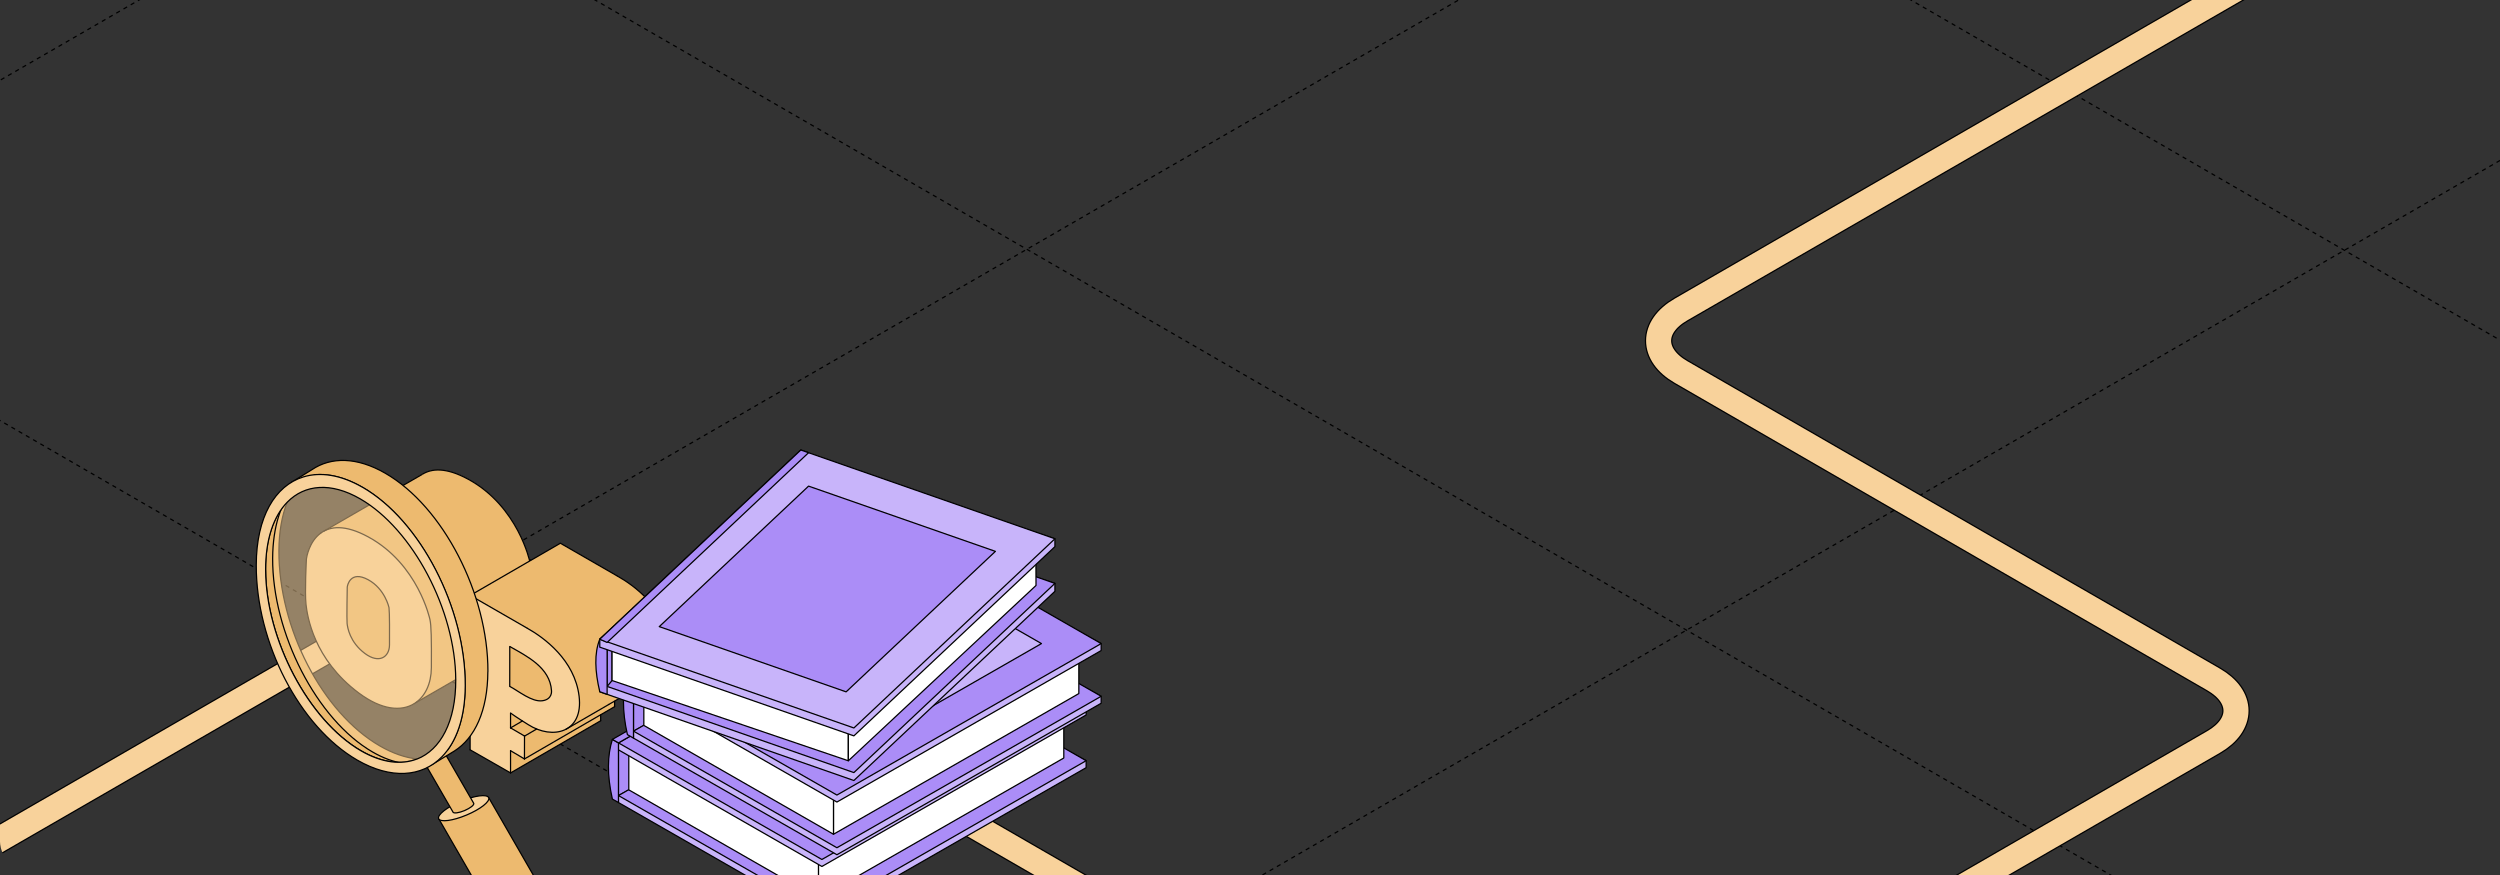 <?xml version="1.0" encoding="UTF-8"?> <svg xmlns="http://www.w3.org/2000/svg" width="1200" height="420" viewBox="0 0 1200 420" fill="none"><rect x="0" y="0" width="1200" height="420" fill="#333333" stroke="none"/><g clip-path="url(#clip0_3_13911)"><g clip-path="url(#clip1_3_13911)"><path d="M-14704.6 -3170.12L3655.33 7429.98" stroke="black" stroke-width="0.6" stroke-linejoin="round" stroke-dasharray="2 2"></path><path d="M-14388.8 -3352.44L3971.12 7247.66" stroke="black" stroke-width="0.6" stroke-linejoin="round" stroke-dasharray="2 2"></path><path d="M-14071.2 -3535.82L4288.75 7064.28" stroke="black" stroke-width="0.6" stroke-linejoin="round" stroke-dasharray="2 2"></path><path d="M-13755.4 -3718.14L4604.54 6881.95" stroke="black" stroke-width="0.6" stroke-linejoin="round" stroke-dasharray="2 2"></path><path d="M-13437.7 -3901.53L4922.16 6698.57" stroke="black" stroke-width="0.6" stroke-linejoin="round" stroke-dasharray="2 2"></path><path d="M-13122 -4083.85L5237.95 6516.25" stroke="black" stroke-width="0.6" stroke-linejoin="round" stroke-dasharray="2 2"></path><path d="M-12804.3 -4267.23L5555.58 6332.87" stroke="black" stroke-width="0.6" stroke-linejoin="round" stroke-dasharray="2 2"></path><path d="M-12488.5 -4449.55L5871.37 6150.55" stroke="black" stroke-width="0.6" stroke-linejoin="round" stroke-dasharray="2 2"></path><path d="M-12170.9 -4632.93L6189 5967.17" stroke="black" stroke-width="0.6" stroke-linejoin="round" stroke-dasharray="2 2"></path><path d="M-11855.1 -4815.26L6504.79 5784.84" stroke="black" stroke-width="0.6" stroke-linejoin="round" stroke-dasharray="2 2"></path><path d="M-11537.5 -4998.64L6822.42 5601.46" stroke="black" stroke-width="0.6" stroke-linejoin="round" stroke-dasharray="2 2"></path><path d="M-18187.5 -1159.28L172.45 9440.82" stroke="black" stroke-width="0.6" stroke-linejoin="round" stroke-dasharray="2 2"></path><path d="M-17871.7 -1341.6L488.241 9258.5" stroke="black" stroke-width="0.6" stroke-linejoin="round" stroke-dasharray="2 2"></path><path d="M-17554 -1524.98L805.868 9075.11" stroke="black" stroke-width="0.6" stroke-linejoin="round" stroke-dasharray="2 2"></path><path d="M-17238.3 -1707.31L1121.66 8892.79" stroke="black" stroke-width="0.6" stroke-linejoin="round" stroke-dasharray="2 2"></path><path d="M-16920.6 -1890.69L1439.28 8709.41" stroke="black" stroke-width="0.6" stroke-linejoin="round" stroke-dasharray="2 2"></path><path d="M-16604.8 -2073.01L1755.07 8527.09" stroke="black" stroke-width="0.6" stroke-linejoin="round" stroke-dasharray="2 2"></path><path d="M-16287.2 -2256.39L2072.7 8343.71" stroke="black" stroke-width="0.6" stroke-linejoin="round" stroke-dasharray="2 2"></path><path d="M-15971.4 -2438.71L2388.49 8161.39" stroke="black" stroke-width="0.6" stroke-linejoin="round" stroke-dasharray="2 2"></path><path d="M-15653.8 -2622.1L2706.12 7978" stroke="black" stroke-width="0.6" stroke-linejoin="round" stroke-dasharray="2 2"></path><path d="M-15338 -2804.42L3021.91 7795.68" stroke="black" stroke-width="0.6" stroke-linejoin="round" stroke-dasharray="2 2"></path><path d="M-15020.4 -2987.8L3339.54 7612.3" stroke="black" stroke-width="0.6" stroke-linejoin="round" stroke-dasharray="2 2"></path><path d="M-11221.7 -5180.96L7138.2 5419.14" stroke="black" stroke-width="0.6" stroke-linejoin="round" stroke-dasharray="2 2"></path><path d="M-10905.9 -5363.28L7453.99 5236.82" stroke="black" stroke-width="0.6" stroke-linejoin="round" stroke-dasharray="2 2"></path><path d="M-10588.3 -5546.66L7771.62 5053.44" stroke="black" stroke-width="0.6" stroke-linejoin="round" stroke-dasharray="2 2"></path><path d="M-10272.5 -5728.98L8087.41 4871.11" stroke="black" stroke-width="0.6" stroke-linejoin="round" stroke-dasharray="2 2"></path><path d="M-9954.88 -5912.37L8405.03 4687.73" stroke="black" stroke-width="0.6" stroke-linejoin="round" stroke-dasharray="2 2"></path><path d="M-9639.08 -6094.69L8720.83 4505.41" stroke="black" stroke-width="0.6" stroke-linejoin="round" stroke-dasharray="2 2"></path><path d="M-9321.46 -6278.07L9038.45 4322.03" stroke="black" stroke-width="0.6" stroke-linejoin="round" stroke-dasharray="2 2"></path><path d="M-9005.67 -6460.39L9354.24 4139.71" stroke="black" stroke-width="0.6" stroke-linejoin="round" stroke-dasharray="2 2"></path><path d="M-8688.04 -6643.77L9671.87 3956.33" stroke="black" stroke-width="0.6" stroke-linejoin="round" stroke-dasharray="2 2"></path><path d="M-8372.25 -6826.09L9987.66 3774.01" stroke="black" stroke-width="0.6" stroke-linejoin="round" stroke-dasharray="2 2"></path><path d="M-8054.62 -7009.48L10305.3 3590.62" stroke="black" stroke-width="0.6" stroke-linejoin="round" stroke-dasharray="2 2"></path><path d="M-11535.7 7429.97L6824.24 -3170.13" stroke="black" stroke-width="0.6" stroke-linejoin="round" stroke-dasharray="2 2"></path><path d="M-11852.3 7247.16L6507.6 -3352.94" stroke="black" stroke-width="0.6" stroke-linejoin="round" stroke-dasharray="2 2"></path><path d="M-12169 7064.32L6190.91 -3535.78" stroke="black" stroke-width="0.6" stroke-linejoin="round" stroke-dasharray="2 2"></path><path d="M-12485.7 6881.48L5874.22 -3718.62" stroke="black" stroke-width="0.6" stroke-linejoin="round" stroke-dasharray="2 2"></path><path d="M-12802.3 6698.66L5557.58 -3901.44" stroke="black" stroke-width="0.6" stroke-linejoin="round" stroke-dasharray="2 2"></path><path d="M-13119 6515.82L5240.89 -4084.28" stroke="black" stroke-width="0.6" stroke-linejoin="round" stroke-dasharray="2 2"></path><path d="M-13435.7 6332.98L4924.2 -4267.12" stroke="black" stroke-width="0.6" stroke-linejoin="round" stroke-dasharray="2 2"></path><path d="M-13752.4 6150.17L4607.56 -4449.94" stroke="black" stroke-width="0.6" stroke-linejoin="round" stroke-dasharray="2 2"></path><path d="M-14069 5967.33L4290.87 -4632.77" stroke="black" stroke-width="0.6" stroke-linejoin="round" stroke-dasharray="2 2"></path><path d="M-14385.7 5784.49L3974.18 -4815.61" stroke="black" stroke-width="0.6" stroke-linejoin="round" stroke-dasharray="2 2"></path><path d="M-14702.4 5601.67L3657.53 -4998.43" stroke="black" stroke-width="0.6" stroke-linejoin="round" stroke-dasharray="2 2"></path><path d="M-15018.9 5418.92L3340.99 -5181.18" stroke="black" stroke-width="0.6" stroke-linejoin="round" stroke-dasharray="2 2"></path><path d="M-15335.6 5236.1L3024.35 -5364" stroke="black" stroke-width="0.6" stroke-linejoin="round" stroke-dasharray="2 2"></path><path d="M-15652.2 5053.26L2707.66 -5546.84" stroke="black" stroke-width="0.6" stroke-linejoin="round" stroke-dasharray="2 2"></path><path d="M-15968.9 4870.42L2390.97 -5729.68" stroke="black" stroke-width="0.6" stroke-linejoin="round" stroke-dasharray="2 2"></path><path d="M-16285.6 4687.61L2074.33 -5912.49" stroke="black" stroke-width="0.6" stroke-linejoin="round" stroke-dasharray="2 2"></path><path d="M-16602.3 4504.77L1757.64 -6095.33" stroke="black" stroke-width="0.6" stroke-linejoin="round" stroke-dasharray="2 2"></path><path d="M-16919 4321.93L1440.95 -6278.17" stroke="black" stroke-width="0.6" stroke-linejoin="round" stroke-dasharray="2 2"></path><path d="M-17235.6 4139.11L1124.31 -6460.99" stroke="black" stroke-width="0.6" stroke-linejoin="round" stroke-dasharray="2 2"></path><path d="M-17552.3 3956.27L807.618 -6643.83" stroke="black" stroke-width="0.6" stroke-linejoin="round" stroke-dasharray="2 2"></path><path d="M-17869 3773.43L490.93 -6826.67" stroke="black" stroke-width="0.6" stroke-linejoin="round" stroke-dasharray="2 2"></path><path d="M-18185.6 3590.62L174.288 -7009.48" stroke="black" stroke-width="0.6" stroke-linejoin="round" stroke-dasharray="2 2"></path><path d="M-8053.17 9440.6L10306.7 -1159.51" stroke="black" stroke-width="0.6" stroke-linejoin="round" stroke-dasharray="2 2"></path><path d="M-8369.81 9257.78L9990.1 -1342.32" stroke="black" stroke-width="0.6" stroke-linejoin="round" stroke-dasharray="2 2"></path><path d="M-8686.5 9074.94L9673.41 -1525.16" stroke="black" stroke-width="0.6" stroke-linejoin="round" stroke-dasharray="2 2"></path><path d="M-9003.19 8892.1L9356.72 -1708" stroke="black" stroke-width="0.6" stroke-linejoin="round" stroke-dasharray="2 2"></path><path d="M-9319.83 8709.29L9040.08 -1890.82" stroke="black" stroke-width="0.6" stroke-linejoin="round" stroke-dasharray="2 2"></path><path d="M-9636.52 8526.45L8723.39 -2073.66" stroke="black" stroke-width="0.6" stroke-linejoin="round" stroke-dasharray="2 2"></path><path d="M-9953.21 8343.61L8406.7 -2256.5" stroke="black" stroke-width="0.6" stroke-linejoin="round" stroke-dasharray="2 2"></path><path d="M-10269.9 8160.79L8090.06 -2439.31" stroke="black" stroke-width="0.6" stroke-linejoin="round" stroke-dasharray="2 2"></path><path d="M-10586.5 7977.95L7773.37 -2622.15" stroke="black" stroke-width="0.6" stroke-linejoin="round" stroke-dasharray="2 2"></path><path d="M-10903.2 7795.11L7456.68 -2804.99" stroke="black" stroke-width="0.6" stroke-linejoin="round" stroke-dasharray="2 2"></path><path d="M-11219.9 7612.3L7140.04 -2987.8" stroke="black" stroke-width="0.6" stroke-linejoin="round" stroke-dasharray="2 2"></path><path d="M-5520.31 10902.9L12839.6 302.84" stroke="black" stroke-width="0.6" stroke-linejoin="round" stroke-dasharray="2 2"></path><path d="M-5836.96 10720.1L12523 120.024" stroke="black" stroke-width="0.6" stroke-linejoin="round" stroke-dasharray="2 2"></path><path d="M-6153.64 10537.3L12206.3 -62.816" stroke="black" stroke-width="0.6" stroke-linejoin="round" stroke-dasharray="2 2"></path><path d="M-6470.33 10354.4L11889.6 -245.656" stroke="black" stroke-width="0.6" stroke-linejoin="round" stroke-dasharray="2 2"></path><path d="M-6786.97 10171.6L11572.9 -428.472" stroke="black" stroke-width="0.6" stroke-linejoin="round" stroke-dasharray="2 2"></path><path d="M-7103.67 9988.79L11256.2 -611.312" stroke="black" stroke-width="0.6" stroke-linejoin="round" stroke-dasharray="2 2"></path><path d="M-7420.35 9805.95L10939.6 -794.154" stroke="black" stroke-width="0.6" stroke-linejoin="round" stroke-dasharray="2 2"></path><path d="M-7736.99 9623.14L10622.9 -976.964" stroke="black" stroke-width="0.6" stroke-linejoin="round" stroke-dasharray="2 2"></path><path d="M127.313 540.916L-30.019 450.08C-44.368 441.796 -44.368 428.364 -30.019 420.08L213.349 279.572C227.697 271.287 250.961 271.287 265.31 279.572L704.252 532.995C718.601 541.279 741.865 541.279 756.214 532.995L1062.52 356.149C1076.87 347.864 1076.87 334.433 1062.52 326.149L806.891 178.561C792.543 170.277 792.543 156.845 806.891 148.561L1163.22 -57.164C1177.57 -65.449 1200.83 -65.449 1215.18 -57.164L1483.45 97.722" stroke="black" stroke-width="13.2"></path><path d="M127.313 540.916L-30.019 450.08C-44.368 441.796 -44.368 428.364 -30.019 420.08L213.349 279.572C227.697 271.287 250.961 271.287 265.31 279.572L704.252 532.995C718.601 541.279 741.865 541.279 756.214 532.995L1062.52 356.149C1076.87 347.864 1076.87 334.433 1062.52 326.149L806.891 178.561C792.543 170.277 792.543 156.845 806.891 148.561L1163.22 -57.164C1177.57 -65.449 1200.83 -65.449 1215.18 -57.164L1483.45 97.722" stroke="#F8D29B" stroke-width="12"></path><path d="M147.038 268.217L146.892 272.815L146.644 282.979L146.636 285.879L146.783 289.33L146.884 290.308L152.779 284.405L155.95 265.463L147.038 268.217Z" fill="#F8D29B"></path><path d="M146.88 289.985L146.934 290.875L147.101 291.892L147.307 293.178L147.765 295.711L148.123 297.196L148.754 299.515L149.337 301.329L150.14 303.738L150.572 304.869L151.071 306.009C151.071 306.009 151.505 307.024 151.525 307.08C151.545 307.135 152.094 308.338 152.094 308.338L152.847 309.877L153.617 311.421L154.56 313.088L155.417 314.504L156.286 315.949L157.272 317.397L158.065 318.461L158.855 319.562L159.803 320.774L161.234 322.438L162.793 324.193L164.856 326.33L166.898 328.283L169.321 330.383L173.541 333.625L177.033 335.854L179.82 337.338L181.709 338.14L182.667 338.509L184.615 339.16L185.491 339.376L188.359 339.899L189.896 339.998L191.145 340.01L193.197 339.82L194.345 339.568L195.45 339.325L196.723 338.841L197.961 338.263L199.22 337.524L200.045 336.983L200.786 336.588L205.521 333.878L212.122 330.046L217.582 326.913L221.517 324.625L225.635 322.284L230.101 319.693L240.66 313.627L246.778 310.101L247.682 309.483L248.657 308.648L249.718 307.719L250.791 306.436L251.732 305.082L252.649 303.464L253.355 301.899L253.735 300.788L254.198 299.269L254.574 297.697L254.715 296.649L254.92 294.843L255.01 293.281L255.03 289.15L255.046 286.793L255.038 281.631L254.924 275.725L254.747 272.882L254.6 271.451L254.433 270.2L254.269 269.45L253.998 268.379L253.361 266.194L252.528 263.727L251.423 260.86L249.938 257.547L249.206 255.942L247.771 253.307L246.51 251.114L245.218 249.175L244.157 247.59L242.666 245.542L241.52 244.113L240.1 242.423L238.086 240.19L236.43 238.556L234.997 237.252L233.744 236.152L232.338 234.996L231.282 234.242L230.604 233.703L228.926 232.557L227.241 231.469L225.528 230.459L224.4 229.795L223.165 229.214L222.228 228.711L220.855 228.066L219.408 227.502L217.986 227.005L216.605 226.546L215.685 226.304L214.559 226.042L213.56 225.872L211.643 225.659L210.697 225.593L209.187 225.585L207.015 225.883L205.662 226.245L204.225 226.873L202.544 227.7L201.016 228.597L193.709 232.885L187.184 236.609L179.442 241.132L174.424 243.98L167.798 247.876L162.874 250.626L158.409 253.188L155.676 254.841L154.75 255.369L154.031 255.819L152.888 256.793L152.008 257.627L151.397 258.324L150.576 259.36L149.958 260.336L149.02 262.111L148.252 263.825L147.813 265.053L147.363 266.698L147.09 268.201C147.09 268.201 147.187 268.463 147.244 268.538C147.301 268.612 148.326 268.551 148.326 268.551" fill="#F8D29B"></path><path d="M156.372 254.51L157.039 254.206L158.212 253.846L159.449 253.561L160.544 253.377L161.407 253.319L163.088 253.317L164.389 253.391L165.434 253.582L166.253 253.646L167.059 253.889L168.316 254.183L169.675 254.562L170.829 254.967L171.881 255.384L173.573 256.133L175.521 257.042L176.956 257.843L179.126 259.101L181.274 260.474L182.79 261.545L183.867 262.346L185.306 263.428L186.623 264.544L188.018 265.904L189.104 266.887L189.918 267.72L191.165 269.063L192.534 270.538L193.626 271.918L194.962 273.585L196.2 275.257L197.468 277.183L199.356 280.204L201.289 283.802L201.851 284.979L202.571 286.498L203.36 288.266L204.041 290.03L204.532 291.382L204.975 292.651L205.429 293.966L205.812 295.207L206.297 297.074L206.527 298.245L206.63 298.863L206.807 300.925L206.956 303.23L207.04 305.953L207.015 308.749L207.12 312.384L207.039 315.595L207.084 318.603L207.05 321.742L206.955 322.787L206.896 323.579L206.743 324.669L206.488 325.923L206.195 327.17L206 327.838L205.417 329.531L204.721 331.129L203.923 332.556L203.413 333.274L202.664 334.332L201.587 335.534L200.734 336.316L199.896 337.01L200.699 336.635L203.241 335.172L207.362 332.771L211.077 330.668L219.743 325.611L224.986 322.632L232.303 318.381L238.762 314.656L244.123 311.631L246.242 310.348L247.182 309.774L247.937 309.217L248.787 308.527L249.324 308.01L249.882 307.496L250.318 306.983L250.653 306.595L251.146 305.929L251.515 305.415L251.953 304.758L252.452 303.89L252.867 302.958L253.062 302.597L253.604 301.177L253.977 300.159L254.167 299.442L254.314 298.813L254.44 298.291L254.712 296.768L254.895 295.377L254.944 294.574L255.016 294.006L254.99 292.792L255.021 290.992L255.032 289.409L255.03 282.865L254.855 275.029L254.739 272.639L254.652 271.645L254.499 270.647L254.294 269.44L253.906 268.023L253.514 266.692L252.899 264.686L252.344 263.179L251.847 261.997L250.666 259.029L249.837 257.267L248.848 255.35L247.808 253.455L246.939 251.837L245.902 250.149L245.145 249.004L244.318 247.815L243.61 246.794L242.901 245.815L242.072 244.755L241.113 243.581L240.261 242.531L239.409 241.613L238.623 240.799L237.98 240.069L237.303 239.375L236.386 238.514L235.544 237.702L234.709 236.986L233.865 236.272L232.871 235.424L231.568 234.404L230.302 233.497L228.976 232.568L227.804 231.765L226.963 231.298L225.911 230.657L224.522 229.922L223.185 229.225L222.443 228.8L220.659 228.008L219.21 227.424L217.612 226.864L216.078 226.428L215.27 226.169L213.925 225.927L212.531 225.702L211.333 225.587L210.273 225.589L208.818 225.646L207.395 225.831L206.366 226.057L205.523 226.288L204.5 226.679L203.682 227.075L200.723 228.788L176.423 242.812L168.052 247.678L162.951 250.589L159.287 252.709L157.832 253.524L156.76 254.176L156.372 254.51Z" fill="#EDBA6F"></path><path d="M186.719 291.849L186.786 293.1L186.849 293.84L186.944 300.029L186.956 309.791L186.899 310.719L186.644 311.874L186.283 312.888L185.744 313.936L185.258 314.461L184.82 314.908L184.154 315.396L183.354 315.792L182.546 316.017L181.976 316.113L180.938 316.126L180.247 316.03L179.431 315.882L178.716 315.687L177.702 315.212L176.877 314.796L175.955 314.277L174.958 313.52L174.259 312.918L172.98 311.838L172.072 310.902L171.409 310.156L170.407 308.969L169.434 307.47L168.853 306.362L168.394 305.519L168.054 304.812L167.718 303.945L167.488 303.11L167.215 302.147L167.047 301.49L166.738 300.355L166.664 299.593L166.584 298.644L166.574 297.942L166.673 281.825L166.788 281.214L166.961 280.685L167.18 280.104L167.368 279.538L168.003 278.627L168.368 278.238L168.562 277.972L168.939 277.696L169.571 277.284L170.503 276.901L171.821 276.798L172.463 276.762L173.283 276.917L173.883 277.099L174.881 277.374L176.012 277.891L177.04 278.4L178.232 279.241L179.071 279.762L179.535 280.131L180.311 280.792L181.709 282.269L182.465 283.065L183.103 284.001L183.917 285.052L184.738 286.507L185.442 288.028L186.012 289.385L186.423 290.616L186.664 291.487L186.719 291.849Z" fill="#EDBA6F"></path><path d="M198.882 337.713C204.015 334.511 207.003 328.208 207.057 320.528C207.154 306.778 207.004 300.115 206.368 297.357C206.368 297.357 200.81 270.766 176.726 257.693C165.451 251.573 158.345 252.669 153.929 255.914" stroke="black" stroke-width="0.6" stroke-miterlimit="10" stroke-linecap="round" stroke-linejoin="round"></path><path d="M153.929 255.914C148.395 259.98 147.184 267.425 147.084 268.258C147.038 268.64 146.255 284.371 146.875 290.012C147.495 295.653 150.529 316.389 172.089 332.55C183.245 340.913 192.646 341.601 198.882 337.712" stroke="black" stroke-width="0.6" stroke-miterlimit="10" stroke-linecap="round" stroke-linejoin="round"></path><path d="M186.722 291.668C186.722 291.668 184.843 282.679 176.701 278.259C168.112 273.597 166.697 281.186 166.68 281.831C166.662 282.49 166.4 297.366 166.609 299.273C166.819 301.18 167.844 308.19 175.133 313.654C182.009 318.808 186.914 315.34 186.955 309.59C186.987 304.941 187.031 293.805 186.722 291.668Z" stroke="black" stroke-width="0.6" stroke-miterlimit="10" stroke-linejoin="round"></path><path d="M246.268 310.356C251.754 307.276 254.964 300.793 255.02 292.831C255.117 279.081 254.967 272.417 254.331 269.659C254.331 269.659 248.772 243.068 224.689 229.996C214.022 224.206 207.087 224.874 202.63 227.71" stroke="black" stroke-width="0.6" stroke-miterlimit="10" stroke-linejoin="round"></path><path d="M155.447 254.952L202.657 227.694" stroke="black" stroke-width="0.6" stroke-miterlimit="10" stroke-linejoin="round"></path><path d="M199.341 337.416L246.269 310.356" stroke="black" stroke-width="0.6" stroke-miterlimit="10" stroke-linejoin="round"></path><path d="M225.713 285.793L268.972 260.748Z" fill="#F8D29B"></path><path d="M268.973 260.748L289.768 272.722L293.485 274.862L296.201 276.426L297.815 277.358L299.553 278.435L301.221 279.544L302.728 280.613L303.989 281.562L306.407 283.532L308.089 285.04L309.895 286.805L310.92 287.889L312.245 289.393L313.243 290.616L314.38 292.123L315.465 293.702L316.751 295.803L317.824 297.821L318.792 299.948L319.557 301.949L320.254 304.189L320.667 305.858L321.037 307.788L321.36 310.476L321.433 312.555L321.257 315.165L320.825 317.337L320.28 318.972L319.697 320.226L318.861 321.575L318.212 322.399L317.505 323.142L316.552 323.957L315.061 324.917L312.776 326.239L308.556 328.682L295.024 336.516L294.998 339.21L288.333 343.074L288.322 345.958L245.063 371.003L220.593 335.338L225.653 332.424L220.236 319.475L218.994 314.498L225.713 310.625V285.793L268.973 260.748Z" fill="#EDBA6F"></path><path d="M225.653 359.904L245.063 371.003V360.33L251.755 364.283L251.769 353.336L245.063 349.391V342.265L250.752 346.064L253.496 347.794L255.531 348.97L257.252 349.781L258.996 350.442L261.235 351.06L263.872 351.454L266.072 351.487L267.92 351.282L269.302 351.004L270.302 350.641L271.438 350.15L272.478 349.568L273.678 348.695L274.625 347.806L275.42 346.868L276.241 345.627L277.011 344.042L277.566 342.38L277.941 340.596L278.14 338.685L278.155 336.477L277.974 334.231L277.654 332.122L277.286 330.373L276.938 329.032L275.895 325.897L275.037 323.86L274.014 321.795L272.521 319.236L270.96 316.948L269.149 314.632L267.127 312.363L264.949 310.196L262.407 307.952L260.434 306.38L257.696 304.408L252.941 301.472L250.456 300.041L248.346 298.826L243.924 296.279L238.515 293.165L244.694 310.328L249.27 312.909L252.096 314.598L254.465 316.155L256.961 318.032L259.631 320.493L261.017 322.092L262.083 323.585L262.871 324.933L263.84 327.151L264.308 328.744L264.565 330.063L264.684 331.037L264.709 332.258L264.488 333.408L263.842 334.599L263.283 335.177L262.567 335.669L261.486 336.117L260.269 336.371L258.94 336.411L257.212 336.139L255.861 335.728L254.416 335.139L252.727 334.3L251.123 333.392L249.625 332.48L248.126 331.537L246.529 330.539L244.674 329.463L244.694 310.328L238.515 293.165L225.713 285.793V318.452L218.994 314.498V328.178L225.653 332V338.295L220.593 335.338V346.783L225.653 349.687V359.904Z" fill="#F8D29B"></path><path d="M294.997 339.209L295.005 336.622" stroke="black" stroke-width="0.6" stroke-miterlimit="10" stroke-linecap="round" stroke-linejoin="round"></path><path d="M225.713 285.793V318.451" stroke="black" stroke-width="0.6" stroke-miterlimit="10" stroke-linecap="round" stroke-linejoin="round"></path><path d="M225.713 318.452L218.994 314.498" stroke="black" stroke-width="0.6" stroke-miterlimit="10" stroke-linecap="round" stroke-linejoin="round"></path><path d="M218.994 314.498V328.178" stroke="black" stroke-width="0.6" stroke-miterlimit="10" stroke-linecap="round" stroke-linejoin="round"></path><path d="M218.994 328.177L225.653 331.999" stroke="black" stroke-width="0.6" stroke-miterlimit="10" stroke-linecap="round" stroke-linejoin="round"></path><path d="M225.652 332V338.295" stroke="black" stroke-width="0.6" stroke-miterlimit="10" stroke-linecap="round" stroke-linejoin="round"></path><path d="M225.652 338.295L220.593 335.338" stroke="black" stroke-width="0.6" stroke-miterlimit="10" stroke-linecap="round" stroke-linejoin="round"></path><path d="M220.593 335.338V346.783" stroke="black" stroke-width="0.6" stroke-miterlimit="10" stroke-linecap="round" stroke-linejoin="round"></path><path d="M220.593 346.783L225.652 349.686" stroke="black" stroke-width="0.6" stroke-miterlimit="10" stroke-linecap="round" stroke-linejoin="round"></path><path d="M225.652 349.686V359.903" stroke="black" stroke-width="0.6" stroke-miterlimit="10" stroke-linecap="round" stroke-linejoin="round"></path><path d="M245.062 371.003L225.652 359.904" stroke="black" stroke-width="0.6" stroke-miterlimit="10" stroke-linecap="round" stroke-linejoin="round"></path><path d="M220.593 335.338L225.652 332.424" stroke="black" stroke-width="0.6" stroke-miterlimit="10" stroke-linecap="round" stroke-linejoin="round"></path><path d="M218.994 314.497L225.713 310.624" stroke="black" stroke-width="0.6" stroke-miterlimit="10" stroke-linecap="round" stroke-linejoin="round"></path><path d="M245.063 349.391V342.265" stroke="black" stroke-width="0.6" stroke-miterlimit="10" stroke-linecap="round" stroke-linejoin="round"></path><path d="M245.063 371.003V360.33" stroke="black" stroke-width="0.6" stroke-miterlimit="10" stroke-linecap="round" stroke-linejoin="round"></path><path d="M245.063 360.33L251.738 364.299" stroke="black" stroke-width="0.6" stroke-miterlimit="10" stroke-linecap="round" stroke-linejoin="round"></path><path d="M245.063 349.391L251.762 353.289" stroke="black" stroke-width="0.6" stroke-miterlimit="10" stroke-linecap="round" stroke-linejoin="round"></path><path d="M251.738 364.299L251.768 353.335" stroke="black" stroke-width="0.6" stroke-miterlimit="10" stroke-linecap="round" stroke-linejoin="round"></path><path d="M225.713 285.793L252.941 301.471" stroke="black" stroke-width="0.6" stroke-miterlimit="10" stroke-linecap="round" stroke-linejoin="round"></path><path d="M252.941 301.471C261.135 306.031 275.88 316.805 277.974 334.231C280.068 351.657 265.305 355.343 253.496 347.794C253.496 347.794 247.841 344.287 245.063 342.265" stroke="black" stroke-width="0.6" stroke-miterlimit="10" stroke-linejoin="round"></path><path d="M244.694 310.327L244.674 329.463" stroke="black" stroke-width="0.6" stroke-miterlimit="10" stroke-linecap="round" stroke-linejoin="round"></path><path d="M244.694 310.327C252.885 314.974 264.02 320.39 264.724 331.542C264.724 331.542 265.26 335.73 260.269 336.37C255.277 337.011 249.084 331.82 244.674 329.463" stroke="black" stroke-width="0.6" stroke-miterlimit="10" stroke-linejoin="round"></path><path d="M225.713 285.793L268.972 260.748" stroke="black" stroke-width="0.6" stroke-miterlimit="10" stroke-linejoin="round"></path><path d="M288.322 345.958V343.197" stroke="black" stroke-width="0.6" stroke-miterlimit="10" stroke-linecap="round" stroke-linejoin="round"></path><path d="M268.973 260.748L296.202 276.426" stroke="black" stroke-width="0.6" stroke-miterlimit="10" stroke-linecap="round" stroke-linejoin="round"></path><path d="M296.201 276.426C304.394 280.986 319.139 291.76 321.234 309.186C322.316 318.197 318.891 323.534 313.698 325.543" stroke="black" stroke-width="0.6" stroke-miterlimit="10" stroke-linejoin="round"></path><path d="M245.064 371.003L288.323 345.958" stroke="black" stroke-width="0.6" stroke-miterlimit="10" stroke-linecap="round" stroke-linejoin="round"></path><path d="M292.23 338.133L315.06 324.917" stroke="black" stroke-width="0.6" stroke-miterlimit="10" stroke-linecap="round" stroke-linejoin="round"></path><path d="M271.749 349.99L292.231 338.133" stroke="black" stroke-width="0.6" stroke-miterlimit="10" stroke-linecap="round" stroke-linejoin="round"></path><path d="M251.755 364.283L294.998 339.209" stroke="black" stroke-width="0.6" stroke-miterlimit="10" stroke-linecap="round" stroke-linejoin="round"></path><path d="M251.769 353.336L257.596 349.924" stroke="black" stroke-width="0.6" stroke-miterlimit="10" stroke-linecap="round" stroke-linejoin="round"></path><path d="M245.064 349.391L250.753 346.064" stroke="black" stroke-width="0.6" stroke-miterlimit="10" stroke-linecap="round" stroke-linejoin="round"></path><path fill-rule="evenodd" clip-rule="evenodd" d="M282.95 466.887L234.566 382.854L215.679 389.667L216.737 391.487L210.585 392.975L259.836 478.412C260.531 479.636 261.424 480.794 262.416 481.918C261.962 481.335 261.554 480.705 261.202 480.036C261.8 480.961 262.247 481.624 262.452 481.888C263.378 482.913 264.37 483.839 265.462 484.732C268.174 486.551 271.548 487.312 274.988 486.618C281.868 485.261 286.333 478.547 284.977 471.667C284.627 469.894 283.922 468.281 282.95 466.887Z" fill="#EDBA6F"></path><path d="M282.95 466.887L282.69 467.037C282.694 467.044 282.699 467.052 282.704 467.059L282.95 466.887ZM234.566 382.854L234.826 382.704C234.753 382.578 234.601 382.522 234.464 382.571L234.566 382.854ZM215.679 389.667L215.577 389.385C215.493 389.415 215.427 389.481 215.397 389.565C215.367 389.648 215.375 389.741 215.42 389.818L215.679 389.667ZM216.737 391.487L216.808 391.778C216.9 391.756 216.976 391.691 217.013 391.604C217.05 391.517 217.044 391.418 216.997 391.336L216.737 391.487ZM210.585 392.975L210.514 392.683C210.423 392.706 210.347 392.77 210.309 392.857C210.272 392.944 210.278 393.043 210.325 393.125L210.585 392.975ZM259.836 478.412L260.097 478.264L260.096 478.262L259.836 478.412ZM262.416 481.918L262.191 482.117C262.299 482.238 262.483 482.253 262.608 482.149C262.733 482.046 262.753 481.862 262.653 481.734L262.416 481.918ZM261.202 480.036L261.453 479.873C261.366 479.738 261.189 479.696 261.05 479.777C260.912 479.858 260.861 480.034 260.936 480.176L261.202 480.036ZM262.452 481.888L262.215 482.072C262.219 482.078 262.224 482.083 262.229 482.089L262.452 481.888ZM265.462 484.732L265.272 484.964C265.279 484.97 265.287 484.976 265.295 484.981L265.462 484.732ZM274.988 486.618L274.93 486.323L274.928 486.323L274.988 486.618ZM284.977 471.667L284.683 471.725L284.683 471.725L284.977 471.667ZM283.21 466.737L234.826 382.704L234.306 383.003L282.69 467.037L283.21 466.737ZM234.464 382.571L215.577 389.385L215.781 389.95L234.667 383.136L234.464 382.571ZM215.42 389.818L216.478 391.637L216.997 391.336L215.938 389.516L215.42 389.818ZM216.667 391.195L210.514 392.683L210.656 393.267L216.808 391.778L216.667 391.195ZM210.325 393.125L259.576 478.562L260.096 478.262L210.845 392.825L210.325 393.125ZM259.575 478.56C260.284 479.809 261.191 480.983 262.191 482.117L262.641 481.72C261.657 480.604 260.778 479.463 260.097 478.264L259.575 478.56ZM262.653 481.734C262.21 481.164 261.811 480.549 261.467 479.896L260.936 480.176C261.297 480.861 261.715 481.505 262.179 482.102L262.653 481.734ZM260.95 480.199C261.546 481.121 262.001 481.796 262.215 482.072L262.688 481.703C262.493 481.453 262.054 480.801 261.453 479.873L260.95 480.199ZM262.229 482.089C263.167 483.127 264.17 484.063 265.272 484.964L265.652 484.5C264.57 483.615 263.589 482.699 262.674 481.686L262.229 482.089ZM265.295 484.981C268.071 486.844 271.526 487.623 275.047 486.912L274.928 486.323C271.57 487.002 268.277 486.259 265.629 484.483L265.295 484.981ZM275.046 486.912C282.09 485.523 286.659 478.65 285.271 471.609L284.683 471.725C286.007 478.444 281.646 484.999 274.93 486.323L275.046 486.912ZM285.271 471.609C284.914 469.794 284.191 468.143 283.196 466.715L282.704 467.059C283.653 468.419 284.341 469.993 284.683 471.725L285.271 471.609Z" fill="black"></path><path d="M234.57 382.884C235.331 384.703 230.601 388.441 223.952 391.219C217.337 393.998 211.35 394.792 210.556 392.972C209.795 391.153 214.525 387.416 221.174 384.637C227.789 381.859 233.776 381.065 234.57 382.884Z" fill="#F8D29B" stroke="black" stroke-width="0.6" stroke-linejoin="round"></path><path fill-rule="evenodd" clip-rule="evenodd" d="M203.275 365.286C206.649 363.996 209.725 362.012 212.272 359.365L227.388 385.595C227.387 385.596 227.385 385.597 227.384 385.597C227.384 385.598 227.384 385.598 227.384 385.598C227.715 386.359 225.73 387.913 222.985 389.071C220.24 390.229 217.759 390.559 217.428 389.799C217.42 389.779 217.413 389.758 217.407 389.737L203.275 365.286Z" fill="#EDBA6F"></path><path d="M212.272 359.365L212.532 359.216C212.485 359.134 212.402 359.079 212.309 359.068C212.215 359.056 212.121 359.089 212.056 359.157L212.272 359.365ZM203.275 365.286L203.168 365.006C203.086 365.037 203.022 365.103 202.993 365.186C202.963 365.269 202.972 365.36 203.016 365.436L203.275 365.286ZM227.388 385.595L227.525 385.862C227.598 385.825 227.653 385.759 227.676 385.68C227.699 385.601 227.689 385.517 227.648 385.446L227.388 385.595ZM227.384 385.597L227.247 385.331C227.106 385.403 227.046 385.572 227.109 385.717L227.384 385.597ZM227.384 385.598L227.109 385.717L227.109 385.718L227.384 385.598ZM222.985 389.071L223.102 389.347L223.102 389.347L222.985 389.071ZM217.428 389.799L217.703 389.679L217.703 389.679L217.428 389.799ZM217.407 389.737L217.697 389.661C217.69 389.635 217.68 389.61 217.667 389.587L217.407 389.737ZM212.056 359.157C209.541 361.77 206.503 363.731 203.168 365.006L203.382 365.566C206.795 364.261 209.909 362.253 212.488 359.574L212.056 359.157ZM227.648 385.446L212.532 359.216L212.012 359.515L227.128 385.745L227.648 385.446ZM227.521 385.864C227.522 385.864 227.523 385.863 227.524 385.863C227.524 385.863 227.525 385.862 227.525 385.862L227.251 385.329C227.25 385.329 227.249 385.329 227.249 385.33C227.248 385.33 227.247 385.33 227.247 385.331L227.521 385.864ZM227.109 385.717L227.109 385.717L227.66 385.479L227.659 385.478L227.109 385.717ZM227.109 385.718C227.129 385.762 227.14 385.885 226.974 386.131C226.816 386.365 226.54 386.645 226.153 386.95C225.381 387.557 224.224 388.223 222.869 388.795L223.102 389.347C224.492 388.761 225.699 388.071 226.524 387.421C226.934 387.098 227.264 386.774 227.471 386.466C227.67 386.171 227.805 385.814 227.659 385.478L227.109 385.718ZM222.869 388.795C221.513 389.366 220.233 389.729 219.262 389.857C218.774 389.921 218.382 389.924 218.103 389.873C217.81 389.821 217.724 389.727 217.703 389.679L217.153 389.918C217.298 390.251 217.646 390.401 217.997 390.464C218.362 390.53 218.823 390.52 219.34 390.452C220.379 390.315 221.712 389.934 223.102 389.347L222.869 388.795ZM217.703 389.679C217.701 389.673 217.699 389.667 217.697 389.661L217.117 389.814C217.126 389.849 217.138 389.884 217.153 389.918L217.703 389.679ZM203.016 365.436L217.147 389.888L217.667 389.587L203.535 365.136L203.016 365.436Z" fill="black"></path><path fill-rule="evenodd" clip-rule="evenodd" d="M234.202 322.354C234.334 285.176 212.669 243.135 184.951 227.159C171.38 219.319 158.916 219.195 149.675 225.473L139.803 231.592H151.678L150.806 227.914C157.805 227.235 165.696 229.145 174.002 233.94C201.688 249.916 223.386 291.99 223.254 329.135C223.197 342.371 220.107 352.741 214.907 359.897L211.812 359.365L206.752 367.37L217.261 361.004C217.538 360.843 217.812 360.676 218.084 360.505L218.163 360.457L218.16 360.456C227.881 354.271 234.086 341.24 234.169 322.387L234.202 322.354Z" fill="#EDBA6F"></path><path d="M184.951 227.159L184.801 227.419L184.801 227.419L184.951 227.159ZM234.202 322.354L234.414 322.566C234.47 322.51 234.502 322.434 234.502 322.355L234.202 322.354ZM149.675 225.473L149.833 225.729L149.843 225.721L149.675 225.473ZM139.803 231.592L139.645 231.337C139.531 231.407 139.478 231.545 139.515 231.674C139.551 231.803 139.669 231.892 139.803 231.892V231.592ZM151.678 231.592V231.892C151.769 231.892 151.856 231.85 151.913 231.778C151.97 231.706 151.991 231.612 151.97 231.523L151.678 231.592ZM150.806 227.914L150.777 227.616C150.69 227.624 150.612 227.669 150.562 227.74C150.511 227.81 150.494 227.899 150.514 227.984L150.806 227.914ZM174.002 233.94L173.852 234.2L173.852 234.2L174.002 233.94ZM223.254 329.135L223.554 329.136L223.554 329.136L223.254 329.135ZM214.907 359.897L214.856 360.193C214.968 360.212 215.082 360.166 215.149 360.074L214.907 359.897ZM211.812 359.365L211.863 359.07C211.744 359.049 211.624 359.103 211.559 359.205L211.812 359.365ZM206.752 367.37L206.498 367.21C206.424 367.327 206.44 367.481 206.537 367.58C206.635 367.679 206.788 367.699 206.907 367.627L206.752 367.37ZM217.261 361.004L217.11 360.744L217.105 360.747L217.261 361.004ZM218.084 360.505L217.929 360.248L217.924 360.251L218.084 360.505ZM218.163 360.457L218.319 360.714C218.426 360.649 218.481 360.524 218.458 360.401C218.434 360.278 218.337 360.182 218.214 360.161L218.163 360.457ZM218.16 360.456L217.999 360.203C217.895 360.27 217.842 360.394 217.866 360.516C217.891 360.637 217.987 360.731 218.11 360.752L218.16 360.456ZM234.169 322.387L233.957 322.175C233.901 322.231 233.869 322.307 233.869 322.386L234.169 322.387ZM184.801 227.419C198.596 235.37 210.907 249.823 219.754 266.944C228.6 284.062 233.968 303.819 233.902 322.353L234.502 322.355C234.568 303.711 229.17 283.859 220.287 266.668C211.405 249.48 199.024 234.924 185.1 226.899L184.801 227.419ZM149.843 225.721C158.962 219.526 171.298 219.618 184.801 227.419L185.101 226.899C171.463 219.02 158.869 218.863 149.506 225.225L149.843 225.721ZM139.961 231.847L149.833 225.728L149.517 225.218L139.645 231.337L139.961 231.847ZM151.678 231.292H139.803V231.892H151.678V231.292ZM150.514 227.984L151.386 231.661L151.97 231.523L151.098 227.845L150.514 227.984ZM174.152 233.68C165.806 228.862 157.852 226.929 150.777 227.616L150.835 228.213C157.757 227.541 165.586 229.428 173.852 234.2L174.152 233.68ZM223.554 329.136C223.62 310.508 218.213 290.656 209.326 273.461C200.44 256.269 188.059 241.705 174.152 233.68L173.852 234.2C187.631 242.151 199.942 256.612 208.793 273.737C217.643 290.859 223.019 310.616 222.954 329.134L223.554 329.136ZM215.149 360.074C220.397 352.853 223.497 342.415 223.554 329.136L222.954 329.133C222.897 342.327 219.817 352.63 214.664 359.721L215.149 360.074ZM214.957 359.602L211.863 359.07L211.762 359.661L214.856 360.193L214.957 359.602ZM211.559 359.205L206.498 367.21L207.005 367.53L212.066 359.526L211.559 359.205ZM206.907 367.627L217.416 361.26L217.105 360.747L206.596 367.113L206.907 367.627ZM217.924 360.251C217.655 360.421 217.384 360.585 217.11 360.744L217.411 361.263C217.692 361.1 217.969 360.932 218.244 360.758L217.924 360.251ZM218.239 360.761L218.319 360.714L218.008 360.2L217.929 360.248L218.239 360.761ZM218.214 360.161L218.211 360.161L218.11 360.752L218.112 360.753L218.214 360.161ZM233.869 322.386C233.786 341.183 227.601 354.093 217.999 360.203L218.321 360.71C228.161 354.448 234.386 341.297 234.469 322.388L233.869 322.386ZM233.99 322.142L233.957 322.175L234.381 322.599L234.414 322.566L233.99 322.142Z" fill="black"></path><path d="M127.496 273.564C127.595 306.972 148.136 345.87 173.34 360.39C183.362 366.179 192.624 367.237 200.132 364.294C194.542 363.665 188.555 361.647 182.37 358.075C154.685 342.099 133.747 301.58 133.88 264.402C133.913 255.24 135.368 247.334 137.915 240.884C131.333 247.566 127.397 258.779 127.463 273.498L127.496 273.564Z" fill="#EDBA6F" stroke="black" stroke-width="0.6" stroke-linejoin="round"></path><path d="M206.749 365.156C198.844 368.099 189.185 366.942 178.832 360.955C152.139 345.541 130.672 303.864 130.871 267.91C130.97 252.728 134.906 240.986 141.422 233.643C183.43 223.058 213.827 272.541 220.343 312.564C225.04 341.572 212.008 363.204 206.749 365.156Z" fill="#F8D29B" fill-opacity="0.5" stroke="black" stroke-width="0.6" stroke-linejoin="round"></path><path d="M174.038 233.907C163.553 227.854 153.696 226.398 145.526 228.945C132.064 233.146 123.067 248.096 123.001 271.184C122.868 308.362 143.773 348.848 171.491 364.857C187.599 374.152 202.484 373.093 212.109 363.27C219.022 356.224 223.256 344.647 223.322 329.101C223.455 291.923 201.789 249.883 174.071 233.907H174.038ZM200.136 364.328C192.627 367.239 183.366 366.213 173.343 360.425C148.139 345.871 127.631 307.006 127.499 273.599C127.466 258.846 131.369 247.667 137.951 240.985C146.287 232.517 158.823 231.327 172.913 239.463C198.118 254.017 218.625 292.882 218.758 326.29C218.824 346.4 211.481 359.929 200.136 364.361V364.328Z" fill="#F8D29B" stroke="black" stroke-width="0.6" stroke-linejoin="round"></path><path d="M311.399 356.584H296.859V381.874H311.399V356.584Z" fill="#AB8DF7" stroke="black" stroke-width="0.6" stroke-miterlimit="10" stroke-linecap="round" stroke-linejoin="round"></path><path d="M296.859 385.225L394.502 441.195L521.345 368.487V365.135L423.702 312.517L296.859 381.874V385.225Z" fill="#C8B4FA" stroke="black" stroke-width="0.6" stroke-miterlimit="10" stroke-linecap="round" stroke-linejoin="round"></path><path d="M296.859 381.874L394.502 437.848L521.345 365.135L423.702 309.166L296.859 381.874Z" fill="#AB8DF7" stroke="black" stroke-width="0.6" stroke-miterlimit="10" stroke-linecap="round" stroke-linejoin="round"></path><path d="M510.624 363.837L392.861 431.369L392.856 406.824L510.624 339.293V363.837Z" fill="white" stroke="black" stroke-width="0.6" stroke-miterlimit="10" stroke-linecap="round" stroke-linejoin="round"></path><path d="M392.86 431.368L301.822 379.136V353.878L392.86 406.115V431.368Z" fill="white" stroke="black" stroke-width="0.6" stroke-miterlimit="10" stroke-linecap="round" stroke-linejoin="round"></path><path d="M296.859 359.932L394.502 415.906L521.345 343.193V339.846L423.702 287.224L296.859 356.585V359.932Z" fill="#C8B4FA" stroke="black" stroke-width="0.6" stroke-miterlimit="10" stroke-linecap="round" stroke-linejoin="round"></path><path d="M296.859 356.585L394.502 412.555L521.345 339.846L423.702 283.872L296.859 356.585Z" fill="#AB8DF7" stroke="black" stroke-width="0.6" stroke-miterlimit="10" stroke-linecap="round" stroke-linejoin="round"></path><path d="M325.528 356.585L423.702 300.306L492.68 339.846L394.502 396.125L325.528 356.585Z" fill="#AB8DF7" stroke="black" stroke-width="0.6" stroke-miterlimit="10" stroke-linecap="round" stroke-linejoin="round"></path><path d="M293.937 383.55L296.859 385.226V356.585L293.937 354.909C291.53 362.561 291.32 371.947 293.937 383.55Z" fill="#AB8DF7" stroke="black" stroke-width="0.6" stroke-miterlimit="10" stroke-linecap="round" stroke-linejoin="round"></path><path d="M423.702 283.872L296.859 356.584L293.937 354.909L420.779 282.196L423.702 283.872Z" fill="#AB8DF7" stroke="black" stroke-width="0.6" stroke-miterlimit="10" stroke-linecap="round" stroke-linejoin="round"></path><path d="M318.617 325.659H304.077V350.953H318.617V325.659Z" fill="#AB8DF7" stroke="black" stroke-width="0.6" stroke-miterlimit="10" stroke-linecap="round" stroke-linejoin="round"></path><path d="M304.077 354.301L401.715 410.27L528.558 337.562V334.211L430.919 281.588L304.077 350.949V354.301Z" fill="#C8B4FA" stroke="black" stroke-width="0.6" stroke-miterlimit="10" stroke-linecap="round" stroke-linejoin="round"></path><path d="M304.077 350.949L401.715 406.918L528.558 334.21L430.919 278.241L304.077 350.949Z" fill="#AB8DF7" stroke="black" stroke-width="0.6" stroke-miterlimit="10" stroke-linecap="round" stroke-linejoin="round"></path><path d="M517.841 332.912L400.073 400.443V375.898L517.841 308.366V332.912Z" fill="white" stroke="black" stroke-width="0.6" stroke-miterlimit="10" stroke-linecap="round" stroke-linejoin="round"></path><path d="M400.073 400.443L309.04 348.206V322.948L400.073 375.185V400.443Z" fill="white" stroke="black" stroke-width="0.6" stroke-miterlimit="10" stroke-linecap="round" stroke-linejoin="round"></path><path d="M304.077 329.007L401.715 384.981L528.558 312.268V308.921L430.919 256.298L304.077 325.66V329.007Z" fill="#C8B4FA" stroke="black" stroke-width="0.6" stroke-miterlimit="10" stroke-linecap="round" stroke-linejoin="round"></path><path d="M304.077 325.66L401.715 381.63L528.558 308.922L430.919 252.947L304.077 325.66Z" fill="#AB8DF7" stroke="black" stroke-width="0.6" stroke-miterlimit="10" stroke-linecap="round" stroke-linejoin="round"></path><path d="M332.741 325.656L430.915 269.377L499.894 308.921L401.72 365.195L332.741 325.656Z" fill="#C8B4FA" stroke="black" stroke-width="0.6" stroke-miterlimit="10" stroke-linecap="round" stroke-linejoin="round"></path><path d="M301.155 352.625L304.077 354.301V325.66L301.155 323.984C298.744 331.636 298.534 341.018 301.155 352.625Z" fill="#AB8DF7" stroke="black" stroke-width="0.6" stroke-miterlimit="10" stroke-linecap="round" stroke-linejoin="round"></path><path d="M430.919 252.947L304.077 325.66L301.155 323.984L427.997 251.271L430.919 252.947Z" fill="#AB8DF7" stroke="black" stroke-width="0.6" stroke-miterlimit="10" stroke-linecap="round" stroke-linejoin="round"></path><path d="M409.857 374.645L287.89 332.058V328.257L384.399 241.23L506.365 280.021V283.822L409.857 374.645Z" fill="#C8B4FA" stroke="black" stroke-width="0.6" stroke-miterlimit="10" stroke-linecap="round" stroke-linejoin="round"></path><path d="M409.857 370.844L287.89 328.257L384.399 237.434L506.365 280.021L409.857 370.844Z" fill="#AB8DF7" stroke="black" stroke-width="0.6" stroke-miterlimit="10" stroke-linecap="round" stroke-linejoin="round"></path><path d="M293.786 310.574H291.417V329.492L293.786 326.645V310.574Z" fill="#AB8DF7" stroke="black" stroke-width="0.6" stroke-miterlimit="10" stroke-linecap="round" stroke-linejoin="round"></path><path d="M407.204 365.173L293.786 326.646V301.969L407.204 339.161V365.173Z" fill="white" stroke="black" stroke-width="0.6" stroke-miterlimit="10" stroke-linecap="round" stroke-linejoin="round"></path><path d="M497.286 281.024L407.204 365.172V339.16L497.208 255.445L497.286 281.024Z" fill="white" stroke="black" stroke-width="0.6" stroke-miterlimit="10" stroke-linecap="round" stroke-linejoin="round"></path><path d="M291.417 333.289L287.885 332.018C285.544 322.154 285.205 313.549 287.885 306.828L291.417 308.376V333.289Z" fill="#AB8DF7" stroke="black" stroke-width="0.6" stroke-miterlimit="10" stroke-linecap="round" stroke-linejoin="round"></path><path d="M409.857 353.22L287.89 310.633V306.832L384.399 219.805L506.365 258.596V262.392L409.857 353.22Z" fill="#C8B4FA" stroke="black" stroke-width="0.6" stroke-miterlimit="10" stroke-linecap="round" stroke-linejoin="round"></path><path d="M506.37 258.601L409.861 349.428L291.654 308.158L287.876 306.827L384.385 216L388.103 217.303L506.37 258.601Z" fill="#C8B4FA" stroke="black" stroke-width="0.6" stroke-miterlimit="10" stroke-linecap="round" stroke-linejoin="round"></path><path d="M316.45 300.779L388.108 233.338L477.788 264.654L406.134 332.09L316.45 300.779Z" fill="#AB8DF7" stroke="black" stroke-width="0.6" stroke-miterlimit="10" stroke-linecap="round" stroke-linejoin="round"></path><path d="M388.103 217.303L291.654 308.158L291.411 308.372L287.876 306.827L384.384 216L388.103 217.303Z" fill="#AB8DF7" stroke="black" stroke-width="0.6" stroke-miterlimit="10" stroke-linecap="round" stroke-linejoin="round"></path></g></g><defs><clipPath id="clip0_3_13911"><rect width="1200" height="420" fill="white"></rect></clipPath><clipPath id="clip1_3_13911"><rect width="1200" height="420" rx="16" fill="white"></rect></clipPath></defs></svg> 